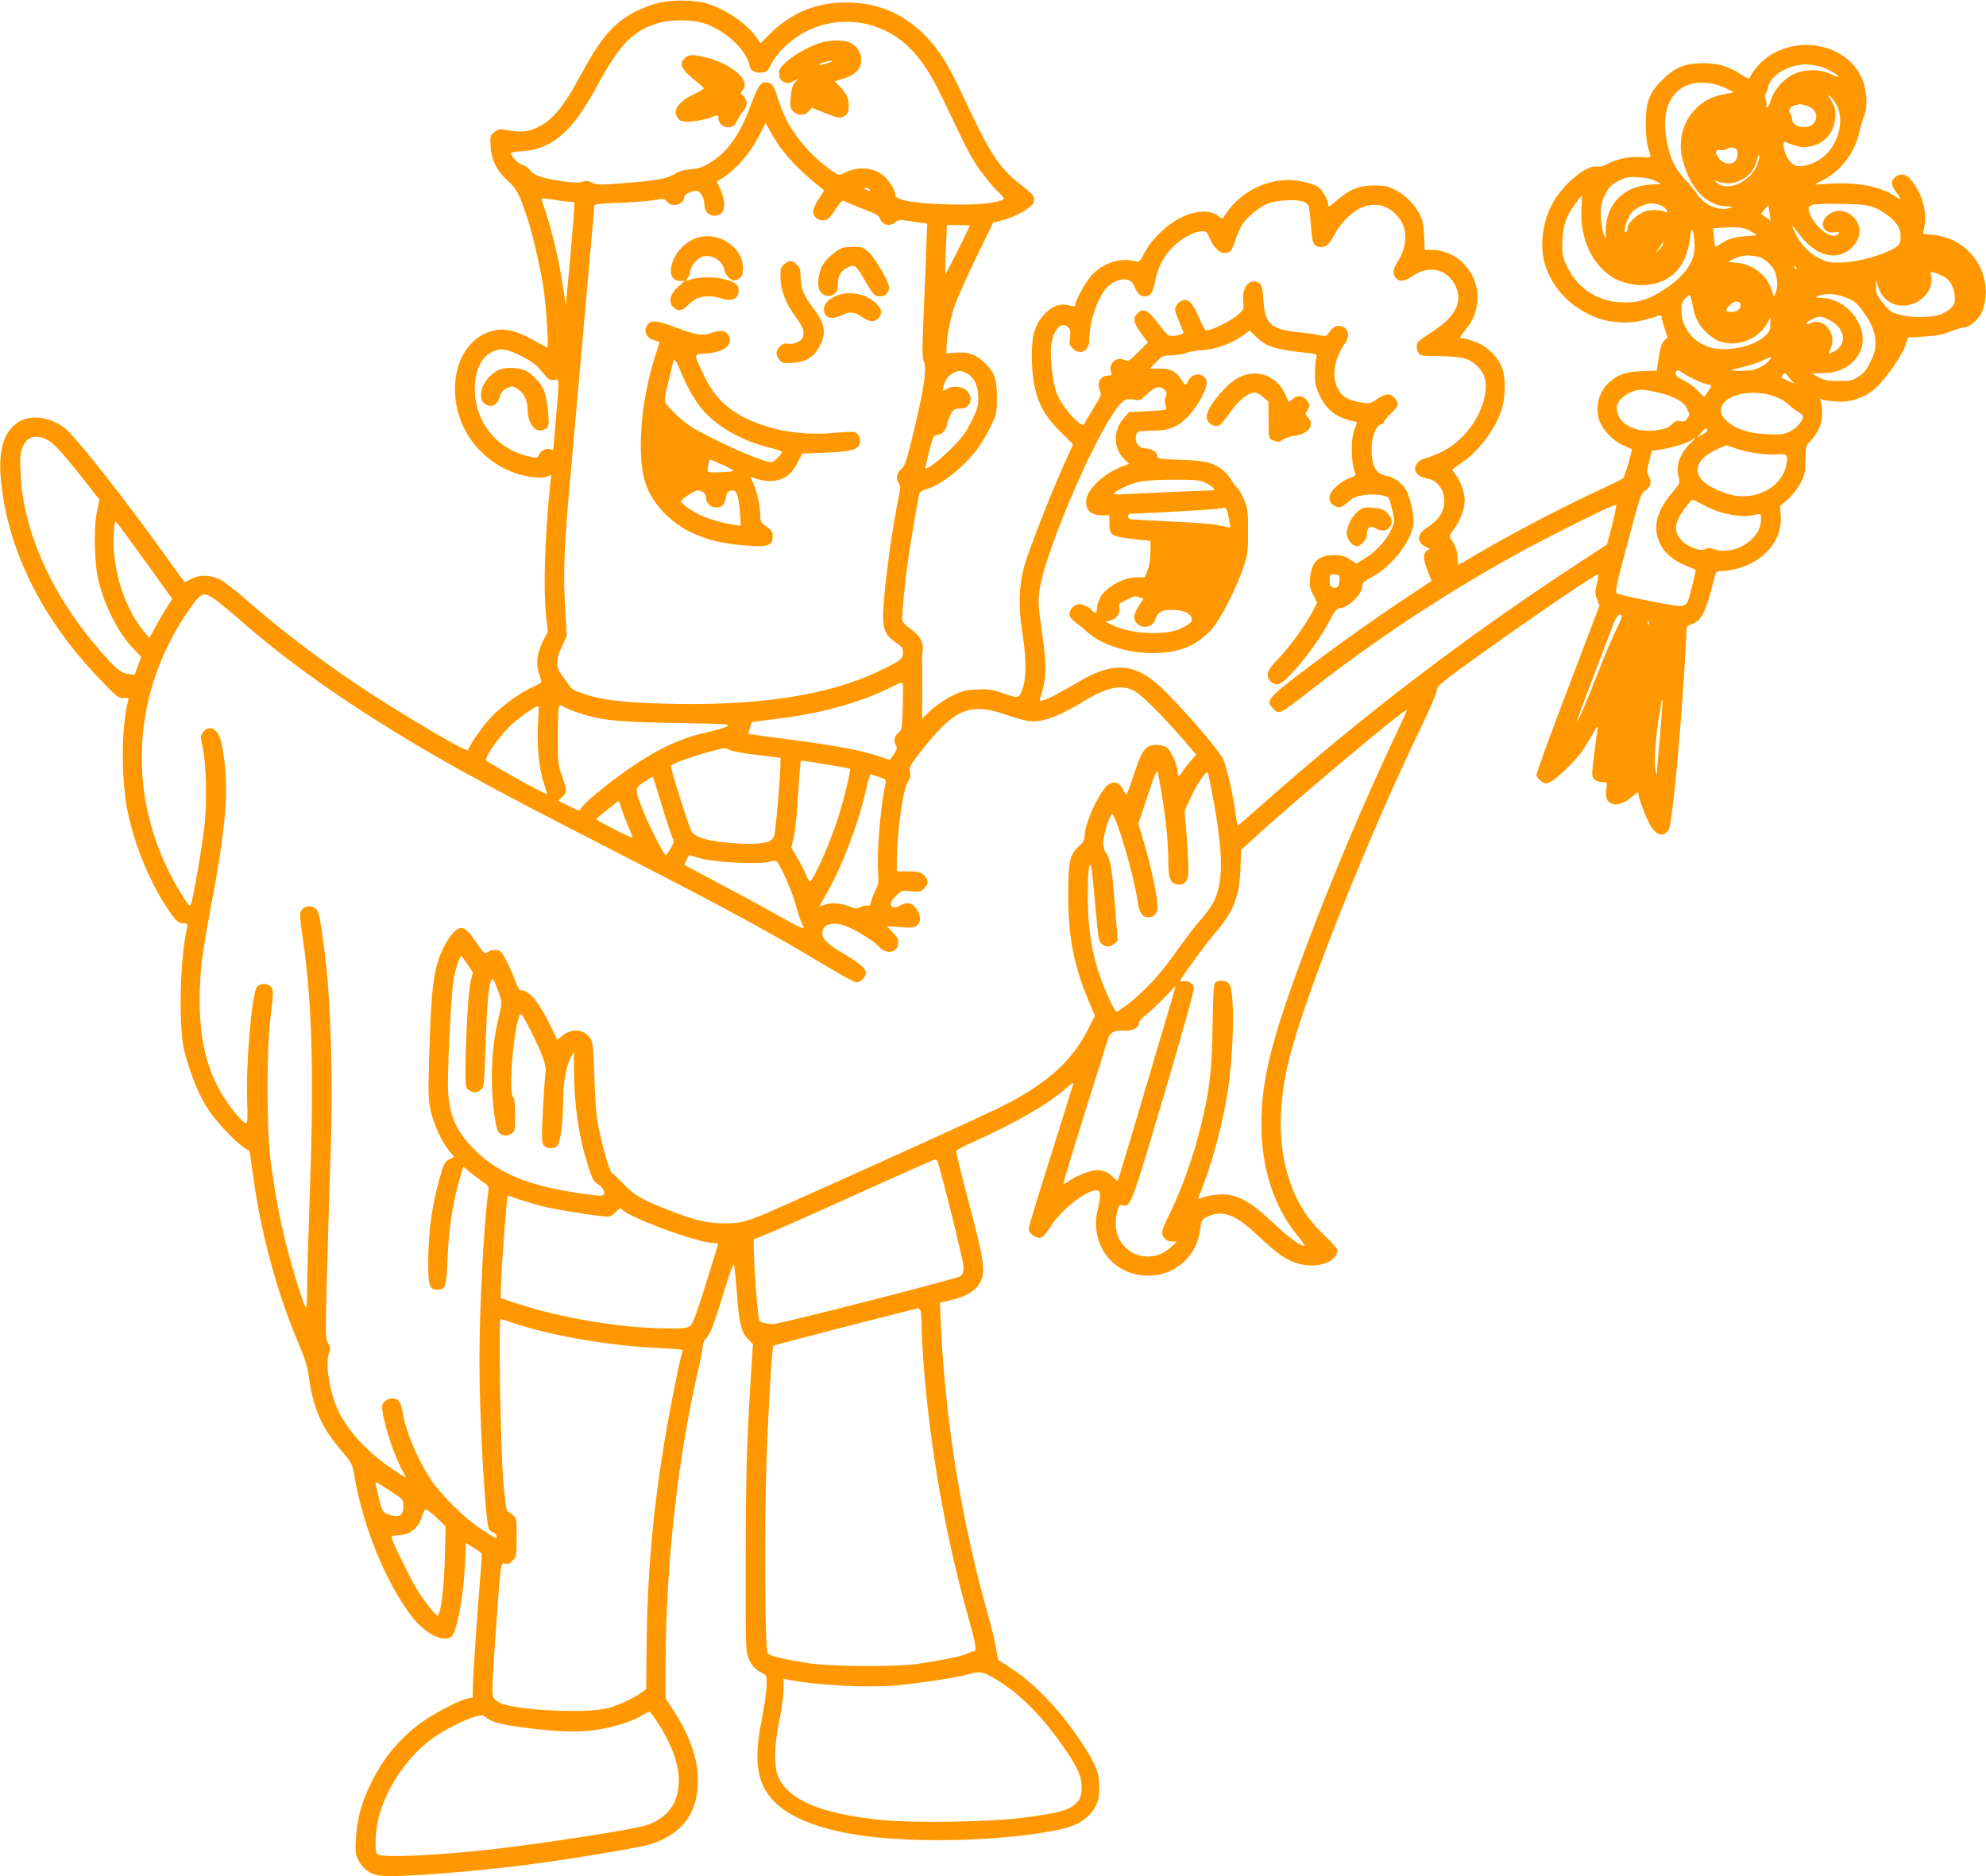 <?xml version="1.0" standalone="no"?>
<!DOCTYPE svg PUBLIC "-//W3C//DTD SVG 20010904//EN"
 "http://www.w3.org/TR/2001/REC-SVG-20010904/DTD/svg10.dtd">
<svg version="1.0" xmlns="http://www.w3.org/2000/svg"
 width="1280pt" height="1209pt" viewBox="0 0 1280 1209"
 preserveAspectRatio="xMidYMid meet">
<g transform="translate(0,1209) scale(0.1,-0.1)"
fill="#ff9800" stroke="none">
<path d="M4242 12071 c-41 -10 -106 -35 -145 -55 -140 -71 -223 -167 -352
-406 -118 -220 -196 -310 -304 -351 -55 -21 -107 -22 -196 -4 -23 5 -38 1 -59
-16 -27 -22 -28 -25 -24 -94 6 -90 41 -158 115 -224 54 -48 71 -83 125 -246
34 -104 86 -336 103 -455 16 -116 32 -370 23 -370 -2 0 -39 20 -82 44 -108 62
-190 83 -260 67 -291 -65 -345 -518 -93 -774 68 -68 144 -117 231 -147 75 -25
163 -35 200 -21 l28 11 -6 -62 c-35 -338 -45 -675 -26 -853 l11 -94 -31 -62
c-39 -76 -48 -147 -26 -209 9 -25 16 -49 16 -53 0 -4 -21 -17 -47 -29 -86 -37
-209 -126 -279 -201 -58 -62 -134 -171 -147 -211 -6 -18 -426 230 -707 417
-261 175 -510 365 -740 567 -58 50 -126 103 -152 116 -62 31 -136 32 -189 2
-21 -12 -40 -20 -42 -17 -2 2 -50 69 -107 149 -268 375 -590 784 -662 841 -94
74 -225 90 -302 38 -100 -67 -133 -198 -105 -419 55 -443 276 -870 648 -1253
98 -101 108 -108 139 -105 30 4 33 2 28 -16 -45 -168 -46 -514 -2 -722 43
-204 134 -430 241 -596 64 -99 83 -118 118 -118 25 0 28 -3 24 -22 -47 -198
-58 -631 -20 -794 28 -121 79 -254 134 -349 59 -105 214 -267 286 -300 2 -1
12 -69 23 -153 50 -373 155 -763 295 -1091 38 -88 57 -149 64 -203 29 -214 82
-335 215 -490 65 -76 67 -80 81 -165 56 -322 198 -671 365 -894 86 -114 210
-179 260 -134 35 31 77 256 87 466 l6 136 49 -30 c27 -17 51 -33 52 -36 2 -3
0 -51 -5 -106 -20 -238 -50 -676 -51 -747 l-2 -76 -30 -6 c-57 -11 -230 -102
-312 -164 -139 -105 -240 -229 -318 -393 -57 -117 -86 -226 -92 -349 -5 -86
-3 -99 18 -140 28 -54 74 -87 136 -96 100 -15 639 27 1032 81 275 38 658 103
715 122 214 69 316 220 302 448 -8 133 -67 283 -177 445 l-30 45 0 215 c0 641
79 1348 216 1928 13 57 24 116 24 131 0 15 9 36 19 45 27 25 51 85 117 303 43
139 61 187 65 170 4 -12 12 -95 19 -185 13 -187 28 -249 72 -292 l31 -31 -12
-182 c-29 -466 -34 -662 -35 -1207 -1 -538 0 -589 17 -631 19 -49 44 -78 91
-101 29 -15 29 -17 27 -84 -1 -38 -16 -135 -32 -216 -54 -272 -31 -415 86
-532 116 -115 349 -195 662 -226 356 -35 834 -16 1148 46 139 27 211 72 258
159 16 30 22 58 22 115 0 95 -19 145 -103 275 -138 213 -305 391 -465 495
l-84 55 -13 75 c-7 41 -30 136 -51 210 -172 609 -275 1239 -305 1870 l-6 146
73 17 c92 22 151 56 181 104 43 71 34 141 -66 516 -48 181 -85 334 -83 341 3
6 49 31 103 55 278 124 492 248 603 347 36 33 52 42 48 29 -3 -11 -64 -207
-136 -435 -160 -512 -155 -495 -148 -514 10 -24 54 -48 77 -41 11 4 39 35 61
71 70 110 227 234 297 234 27 0 29 -29 6 -127 -52 -224 101 -423 326 -423 176
0 316 126 336 302 7 59 8 61 48 79 98 45 180 13 328 -127 126 -119 185 -159
266 -179 116 -30 242 16 242 89 0 9 -34 48 -76 88 -130 124 -198 236 -248 410
-60 209 -55 467 15 743 106 418 509 1429 855 2144 52 107 94 207 94 222 0 24
20 42 163 147 317 232 856 602 877 602 4 0 0 -27 -8 -60 -13 -54 -13 -65 1
-101 l16 -41 -205 -539 c-113 -296 -204 -546 -202 -555 2 -9 15 -26 30 -37 24
-18 30 -19 58 -7 40 17 166 139 211 205 18 28 49 77 67 110 26 47 32 53 29 30
-3 -16 -13 -92 -23 -168 -16 -132 -16 -138 1 -157 11 -12 31 -20 52 -20 33 0
33 0 27 -40 -9 -56 1 -86 34 -99 35 -14 84 4 137 50 26 23 35 27 35 15 0 -27
48 -156 75 -202 40 -69 87 -81 120 -31 20 31 69 525 100 1017 8 129 15 249 15
265 0 26 5 33 35 44 63 22 88 73 145 299 10 40 13 42 48 42 21 0 64 7 95 15
180 47 296 186 284 342 l-5 62 47 39 c27 23 62 67 82 103 31 59 34 72 35 154
2 87 3 92 34 125 49 53 73 108 74 170 1 30 -3 66 -8 79 -7 21 -6 23 10 16 11
-4 49 -10 85 -12 80 -7 154 13 222 58 72 47 200 220 230 311 l15 43 103 6 c79
5 120 13 170 33 36 14 75 26 86 26 32 0 86 42 111 88 15 26 25 66 29 110 17
204 -133 379 -340 399 l-64 6 9 41 c15 62 2 152 -31 221 -49 101 -100 141
-146 111 -39 -26 -41 -53 -6 -101 17 -24 31 -46 31 -49 0 -3 -16 6 -36 19 -91
62 -235 91 -409 82 l-110 -6 57 30 c115 59 204 178 233 312 7 34 21 80 30 101
25 59 17 174 -17 247 -97 210 -397 276 -604 133 -46 -31 -104 -100 -117 -137
-2 -7 -23 2 -52 21 -81 54 -149 74 -245 75 -118 0 -184 -26 -266 -107 -84 -83
-107 -144 -107 -281 0 -87 5 -123 29 -206 4 -14 -4 -16 -64 -11 -74 5 -161
-14 -217 -48 -19 -11 -41 -16 -62 -13 -71 11 -223 -117 -290 -243 -57 -106
-78 -253 -52 -363 27 -117 110 -234 216 -304 93 -61 170 -88 273 -94 81 -4
127 3 248 42 17 6 22 3 22 -11 1 -11 9 -44 20 -74 l18 -54 -22 -21 c-17 -16
-25 -41 -35 -107 l-13 -86 -96 -4 c-105 -3 -157 -22 -215 -76 -67 -62 -90
-171 -54 -254 24 -57 91 -123 150 -148 28 -12 53 -23 54 -24 5 -4 -46 -179
-54 -187 -4 -4 -93 -48 -198 -97 -257 -121 -572 -288 -781 -413 -45 -27 -83
-49 -85 -49 -2 0 -4 21 -5 48 -1 43 -14 79 -45 123 -9 12 -4 25 24 63 38 49
67 128 67 181 0 48 -25 122 -54 160 -14 18 -26 36 -26 38 0 2 24 20 53 40 109
72 209 199 258 326 30 78 36 200 15 276 -23 77 -97 153 -179 183 -32 12 -67
22 -77 22 -27 0 -25 5 14 53 45 57 62 92 74 157 34 184 -110 360 -294 360
l-42 0 -4 93 c-3 70 -10 102 -27 135 -34 66 -97 128 -160 159 -47 24 -69 28
-136 28 -93 0 -161 -27 -238 -95 -50 -44 -57 -47 -57 -25 0 27 -39 94 -66 111
-34 23 -127 44 -194 44 -149 0 -305 -82 -391 -206 l-30 -44 -32 22 c-51 36
-142 32 -230 -11 -92 -44 -195 -142 -239 -227 -32 -62 -34 -64 -63 -57 -93 24
-196 -8 -273 -84 -39 -39 -112 -169 -112 -199 0 -9 -10 -9 -38 -2 -59 15 -112
-4 -159 -55 -62 -67 -83 -136 -83 -265 1 -235 47 -359 184 -494 l82 -81 -61
-136 c-80 -175 -228 -555 -256 -657 -32 -120 -36 -261 -10 -420 25 -157 27
-285 5 -351 -25 -75 -27 -76 -124 -42 -74 26 -96 29 -172 26 -76 -3 -95 -8
-162 -41 -42 -20 -102 -62 -135 -91 l-58 -55 1 173 c0 94 0 183 -1 197 -2 14
0 44 3 66 8 55 -14 95 -75 140 -27 19 -52 42 -55 51 -7 17 16 256 40 418 17
117 63 383 70 406 2 9 25 22 50 29 91 26 232 137 320 253 26 34 65 100 88 147
40 83 41 88 41 190 0 117 -14 158 -76 219 -55 55 -103 74 -181 69 l-68 -4 0
27 c0 64 23 190 50 271 16 47 79 190 140 316 l112 229 51 12 c70 15 176 70
200 103 28 38 16 60 -73 127 -129 97 -198 199 -340 502 -109 235 -159 323
-230 408 -150 178 -333 265 -555 265 -198 0 -358 -67 -500 -209 l-53 -54 -29
41 c-57 83 -194 177 -312 214 -76 25 -234 27 -319 5z m274 -125 c109 -29 223
-112 283 -204 17 -27 31 -58 31 -69 0 -33 33 -55 77 -51 35 3 40 7 62 53 13
28 51 77 85 110 219 215 565 220 792 12 86 -79 152 -178 237 -357 144 -304
167 -348 218 -425 29 -43 81 -108 115 -143 62 -63 63 -63 38 -73 -60 -22 -176
-31 -344 -26 -230 7 -340 27 -340 62 0 29 -39 93 -76 123 -68 56 -167 62 -256
16 -28 -15 -32 -14 -67 9 -81 54 -161 129 -221 209 -69 91 -106 164 -140 276
-22 72 -39 92 -78 92 -30 0 -49 -29 -92 -145 -72 -195 -151 -306 -266 -375
-44 -27 -73 -36 -124 -41 -47 -4 -77 -13 -100 -29 -41 -29 -127 -45 -338 -61
-147 -11 -166 -11 -197 4 -27 13 -41 14 -62 6 -19 -7 -53 -7 -113 1 -132 17
-198 38 -223 72 -12 16 -35 32 -52 36 -27 7 -82 68 -71 79 2 2 32 6 67 8 196
12 327 124 484 415 152 281 237 367 412 415 64 18 196 18 259 1z m7206 -282
c36 -6 135 -60 126 -69 -2 -3 -23 5 -45 16 -60 29 -138 35 -208 15 -79 -24
-155 -99 -181 -179 -9 -31 -21 -54 -26 -51 -5 3 -6 9 -3 14 3 5 1 20 -5 35 -6
17 -7 32 -1 39 5 6 12 26 16 44 14 65 96 125 195 142 44 8 58 7 132 -6z m-605
-140 l58 -28 -62 -13 c-80 -16 -133 -43 -184 -94 -83 -83 -116 -208 -85 -327
48 -188 156 -300 292 -303 l39 -1 -30 -9 c-68 -20 -159 19 -206 88 -17 27 -55
73 -84 103 -58 61 -88 124 -110 230 -40 191 10 327 138 374 64 24 163 15 234
-20z m724 -119 c40 -86 16 -208 -56 -293 -43 -51 -121 -92 -177 -92 -41 0 -50
4 -76 36 -34 41 -51 130 -22 118 60 -26 100 -35 137 -31 102 11 174 85 181
187 4 51 1 66 -23 107 -26 45 -27 47 -5 28 12 -11 31 -38 41 -60z m-198 4 c66
-18 85 -88 34 -124 -44 -31 -127 -8 -127 36 0 10 -5 28 -12 38 -14 23 1 47 35
54 12 2 24 5 27 6 3 0 22 -4 43 -10z m-6610 -274 c67 -87 141 -161 241 -241
l38 -30 -36 -57 c-20 -31 -36 -66 -36 -78 0 -32 28 -59 61 -59 33 0 45 11 89
80 18 28 38 49 44 47 6 -3 38 -16 71 -30 33 -14 82 -33 108 -43 27 -10 51 -25
54 -33 18 -51 64 -65 103 -33 19 15 32 17 69 11 25 -4 66 -10 91 -14 l46 -6
-4 -102 c-1 -56 -9 -250 -17 -430 -11 -251 -12 -334 -3 -350 24 -45 7 -164
-64 -462 -45 -186 -54 -213 -79 -237 -31 -29 -37 -63 -16 -93 12 -15 11 -31
-4 -104 -50 -247 -103 -666 -97 -773 4 -77 21 -107 86 -151 36 -24 42 -34 42
-63 0 -40 -13 -50 -156 -119 -326 -157 -791 -227 -1389 -209 -256 7 -395 24
-504 60 -70 23 -87 33 -107 63 -14 20 -36 51 -49 70 -34 46 -32 94 7 176 l31
68 -11 186 c-12 196 -6 378 23 714 37 421 118 1326 140 1575 14 150 25 281 25
291 0 16 15 19 158 24 86 3 187 11 225 17 64 11 68 11 85 -10 32 -40 112 -18
112 31 0 17 45 39 81 39 22 0 49 -48 49 -87 0 -45 26 -73 65 -73 68 0 82 72
35 177 l-19 43 27 17 c100 63 190 167 253 295 l33 67 34 -62 c19 -34 48 -80
65 -102z m6151 -1 c20 -8 21 -53 2 -79 -21 -29 -74 -24 -103 9 -31 37 -31 65
1 59 13 -3 32 0 43 6 21 12 35 13 57 5z m147 -91 c-31 -113 -190 -194 -262
-133 l-24 20 28 -10 c105 -37 221 24 249 132 7 28 14 45 16 40 2 -6 -1 -28 -7
-49z m-661 -119 l35 -19 -75 -5 c-169 -13 -278 -127 -281 -294 l-1 -61 -15 45
c-8 25 -15 78 -16 117 0 61 4 82 29 130 24 48 38 62 84 86 50 26 62 28 130 25
48 -3 88 -12 110 -24z m-5065 -54 c8 -13 -5 -13 -25 0 -13 8 -13 10 2 10 9 0
20 -4 23 -10z m4588 -132 c-10 -184 67 -351 200 -435 56 -35 151 -57 220 -49
159 16 252 114 278 291 11 71 13 77 21 50 5 -16 9 -58 10 -91 1 -109 -71 -204
-224 -297 -88 -53 -152 -70 -251 -65 -149 6 -277 89 -342 221 -31 63 -36 82
-36 148 0 79 12 142 38 194 15 29 82 125 87 125 2 0 1 -42 -1 -92z m-6527 52
c17 0 33 -2 35 -5 5 -4 -14 -235 -42 -530 l-12 -130 -23 145 c-24 156 -68 339
-109 459 -14 41 -25 77 -25 81 0 3 33 1 73 -6 39 -7 86 -13 103 -14z m4723 4
c17 -4 37 -16 43 -27 6 -11 13 -69 17 -128 7 -118 17 -141 65 -141 34 0 49 13
86 79 121 214 316 257 427 94 46 -68 39 -177 -18 -266 -33 -52 -36 -80 -12
-107 24 -27 55 -22 113 17 111 75 239 33 280 -90 31 -93 -17 -178 -150 -267
-47 -31 -91 -61 -97 -68 -17 -15 -16 -52 1 -76 13 -17 27 -19 133 -19 143 -1
195 -15 244 -64 50 -49 65 -106 50 -186 -27 -150 -144 -302 -282 -368 -41 -19
-89 -38 -106 -42 -35 -7 -63 -37 -63 -67 0 -28 33 -54 76 -61 62 -10 106 -62
112 -130 6 -78 -30 -136 -119 -193 -58 -36 -57 -93 2 -118 24 -10 27 -14 15
-19 -35 -14 -37 -53 -7 -129 l28 -71 -239 -159 c-244 -163 -687 -489 -765
-563 -49 -48 -53 -66 -18 -100 40 -41 35 -43 247 121 415 323 833 600 1286
853 226 126 669 347 678 338 4 -3 -8 -63 -26 -131 l-33 -125 -181 -118 c-716
-467 -1395 -984 -2035 -1552 -84 -75 -157 -137 -161 -139 -4 -1 -10 23 -14 56
-14 122 -64 341 -87 379 -47 79 -270 334 -394 452 -166 157 -305 170 -520 45
-152 -88 -203 -115 -235 -124 -30 -9 -32 -8 -25 13 41 130 43 202 9 434 -23
159 -24 187 -14 262 29 212 304 875 468 1127 64 98 83 110 147 98 30 -5 39 -1
72 31 51 50 79 60 109 40 25 -16 28 -27 15 -60 -5 -11 -4 -31 1 -44 5 -13 6
-27 2 -30 -3 -3 -57 -8 -121 -11 l-115 -5 -33 -37 c-71 -77 -71 -194 -1 -264
l33 -33 -43 -16 c-124 -47 -234 -154 -234 -227 0 -58 34 -88 100 -88 l50 0 0
-53 c0 -76 12 -84 151 -100 l114 -13 0 -69 c0 -44 -7 -88 -18 -117 l-19 -48
-52 0 c-79 0 -188 -57 -227 -118 -17 -27 -29 -60 -29 -79 0 -36 -10 -42 -31
-17 -21 26 -70 46 -95 40 -31 -8 -58 -49 -49 -75 3 -11 21 -30 38 -43 18 -12
51 -39 75 -61 101 -90 289 -145 467 -134 150 9 247 55 340 159 54 61 159 269
201 398 25 76 28 100 28 225 0 124 -2 147 -23 199 -13 33 -34 70 -47 83 -13
13 -31 37 -39 53 -8 15 -31 42 -52 59 -61 50 -112 63 -275 68 -135 5 -148 7
-148 24 0 23 -37 49 -70 49 -42 0 -70 26 -70 65 0 19 6 37 13 42 6 4 50 8 97
8 106 0 165 25 232 96 62 67 124 185 114 222 -14 57 -92 59 -118 2 -14 -32
-19 -31 -43 7 -35 56 -69 73 -140 73 l-64 0 42 43 c38 39 45 42 92 42 29 0 74
7 101 16 27 9 78 17 114 19 74 3 184 44 253 95 l41 30 41 -39 c67 -66 123 -84
338 -106 56 -6 57 -7 50 -33 -5 -15 -8 -61 -8 -102 0 -65 5 -85 33 -143 46
-92 105 -137 214 -161 27 -6 27 -6 12 -43 -30 -70 -29 -216 1 -294 4 -12 -5
-19 -37 -30 -24 -7 -62 -31 -85 -53 -51 -46 -59 -94 -21 -120 34 -24 54 -20
97 20 33 29 52 37 102 44 69 10 147 -1 160 -21 5 -8 15 -45 24 -82 15 -68 15
-70 -8 -120 -31 -68 -101 -144 -170 -185 l-55 -33 -41 26 c-31 21 -53 27 -98
28 -104 2 -151 -43 -160 -152 -4 -46 0 -65 21 -105 l25 -49 -24 -47 c-44 -87
-145 -229 -220 -308 -60 -63 -75 -86 -75 -110 0 -33 30 -62 63 -62 49 0 245
237 330 399 44 84 49 89 85 95 50 8 132 92 132 136 0 25 8 33 62 62 138 74
268 248 268 360 0 64 -27 171 -54 211 -27 40 -76 73 -121 81 -69 13 -95 62
-95 176 0 75 27 144 59 155 12 3 21 11 21 17 0 5 20 29 45 54 51 49 54 60 24
98 -27 34 -55 33 -113 -5 -47 -31 -48 -32 -112 -21 -35 6 -78 20 -94 32 -93
66 -93 220 0 350 37 52 15 110 -42 110 -26 0 -39 -9 -70 -52 -11 -15 -19 -16
-48 -9 -19 6 -81 14 -138 20 -177 17 -218 52 -228 194 -7 101 -12 116 -37 128
-58 26 -105 -37 -94 -130 5 -45 4 -47 -46 -88 -44 -37 -161 -93 -193 -93 -6 0
-26 35 -44 78 -41 96 -68 127 -104 118 -14 -3 -33 -18 -42 -32 -16 -24 -15
-28 12 -97 16 -39 30 -75 32 -79 6 -13 -77 -30 -96 -19 -9 5 -42 42 -72 83
-62 81 -93 95 -129 59 -31 -31 -26 -60 23 -128 l44 -60 -62 -62 c-59 -59 -64
-61 -89 -50 -52 24 -106 -26 -86 -78 7 -20 5 -23 -18 -23 -53 0 -77 -48 -52
-102 9 -21 3 -35 -45 -111 -30 -48 -56 -93 -58 -99 -13 -37 -145 112 -177 197
-26 68 -45 231 -37 303 12 105 64 165 108 125 17 -15 19 -25 14 -66 -6 -42 -4
-50 18 -72 47 -47 106 -18 106 53 2 133 61 297 128 352 66 54 140 53 162 -2
18 -46 39 -68 65 -68 39 0 56 23 70 98 17 89 55 161 117 223 54 54 138 99 184
99 28 0 34 -5 47 -38 24 -59 64 -102 95 -102 41 0 50 11 73 79 11 35 31 80 44
101 34 54 110 117 169 139 52 20 153 27 215 15z m2310 -25 c17 -6 36 -20 42
-32 9 -17 9 -19 -4 -14 -40 15 -88 18 -128 7 -50 -14 -119 -76 -119 -108 0
-12 -4 -24 -10 -27 -26 -16 5 92 37 127 23 26 90 57 124 58 14 0 40 -5 58 -11z
m1382 -17 c63 -25 132 -80 154 -123 21 -39 19 -102 -2 -121 -58 -51 -254 -109
-374 -110 -64 -1 -86 3 -132 26 -64 31 -115 84 -152 155 -36 71 -31 72 21 2
80 -107 176 -155 264 -131 55 15 105 64 120 118 31 116 -109 212 -199 136 -59
-49 -32 -121 41 -111 33 4 37 3 27 -9 -29 -35 -100 0 -156 78 -19 26 -35 59
-36 75 -3 38 22 42 213 39 132 -2 163 -6 211 -24z m-676 -36 l7 -49 -31 23
-31 22 22 27 c13 16 24 28 24 27 1 0 5 -23 9 -50z m-5155 -80 c0 -10 -154
-316 -157 -312 -2 1 0 73 3 160 l7 156 74 0 c40 0 73 -2 73 -4z m5037 -38 l38
-23 -73 -7 c-78 -6 -120 -19 -165 -51 -16 -10 -30 -18 -31 -16 -2 2 -6 30 -10
61 l-6 57 67 4 c103 6 139 1 180 -25z m-567 -77 c0 -6 -11 -23 -25 -38 l-26
-28 23 37 c25 40 28 43 28 29z m614 -86 c31 -6 83 -50 100 -84 22 -43 27 -106
12 -141 l-13 -33 -17 50 c-31 92 -120 160 -224 170 l-55 6 29 15 c16 9 45 19
64 22 34 7 51 6 104 -5z m244 -80 c-3 -3 -9 2 -12 12 -6 14 -5 15 5 6 7 -7 10
-15 7 -18z m940 -42 c47 -22 75 -67 80 -128 4 -47 1 -54 -26 -82 -17 -16 -52
-36 -78 -43 -66 -19 -187 -17 -257 4 -50 14 -63 24 -102 74 -39 49 -45 63 -44
102 l0 45 14 -44 c33 -104 137 -149 240 -102 74 33 117 110 101 177 -6 23 -5
25 16 19 13 -4 38 -14 56 -22z m-602 -148 c42 -18 60 -36 102 -96 74 -107 90
-202 46 -292 -33 -70 -47 -89 -87 -115 -36 -24 -50 -27 -126 -27 -70 0 -94 5
-128 23 -24 12 -43 24 -43 25 0 1 33 3 73 3 124 1 222 69 247 173 34 143 -105
310 -259 311 -51 0 -48 10 6 21 52 10 109 1 169 -26z m-1007 -41 c15 -82 38
-128 88 -175 57 -54 99 -72 168 -72 94 0 187 56 229 138 l16 30 0 -44 c0 -37
-5 -49 -35 -77 -75 -70 -256 -105 -362 -70 -105 35 -176 129 -176 232 0 43 5
60 23 79 13 14 26 25 30 25 4 0 12 -30 19 -66z m309 2 c5 -24 -23 -46 -58 -46
-40 0 -43 11 -13 42 31 32 66 34 71 4z m572 -98 c104 -53 119 -157 30 -203
-39 -20 -41 -19 -24 13 47 90 -33 206 -120 172 -34 -13 -39 -13 -30 1 8 13 63
38 84 39 9 0 36 -10 60 -22z m-8431 -232 c57 -29 99 -58 119 -83 62 -74 63
-75 93 -71 36 6 35 19 12 -249 l-17 -202 -27 6 c-27 5 -61 -18 -71 -48 -4 -11
-14 -11 -60 0 -207 46 -348 223 -348 436 0 115 41 204 112 238 53 26 91 21
187 -27z m8040 -32 c-39 -43 -96 -64 -173 -64 -38 0 -67 3 -64 6 3 3 35 11 70
19 34 7 88 24 118 38 71 33 79 33 49 1z m-484 -116 c28 -14 65 -29 83 -33 17
-3 32 -9 32 -11 0 -3 -10 -20 -23 -39 l-23 -34 -43 43 c-23 24 -65 54 -92 66
-30 14 -49 30 -49 40 0 27 11 30 39 11 14 -10 49 -30 76 -43z m-4685 37 c48
-25 75 -80 75 -156 0 -57 -5 -77 -44 -154 -34 -70 -61 -106 -125 -170 -73 -74
-162 -143 -172 -133 -2 2 9 51 24 108 24 93 29 104 51 107 36 5 58 29 66 71 4
20 15 51 26 69 16 26 25 31 55 30 67 -2 94 67 45 116 -26 27 -94 34 -125 13
-35 -22 -35 -21 -21 27 8 28 23 49 45 65 39 26 60 28 100 7z m5310 -38 l25
-29 -40 18 c-22 10 -42 20 -44 21 -2 1 2 10 9 18 7 9 16 12 19 8 4 -4 17 -21
31 -36z m-850 -87 c105 -26 162 -58 184 -105 16 -33 16 -38 2 -60 -13 -20 -22
-23 -45 -19 -24 5 -35 1 -57 -21 -21 -21 -42 -29 -95 -37 -144 -21 -259 44
-259 146 0 52 86 114 160 115 14 1 63 -8 110 -19z m734 -20 c43 -14 78 -33
103 -56 21 -20 50 -42 65 -50 16 -8 28 -20 28 -27 0 -30 -43 -80 -87 -99 -40
-18 -60 -20 -147 -16 -119 6 -199 33 -257 85 -125 113 83 228 295 163z m-420
-219 c3 -5 -10 -19 -30 -30 l-36 -21 24 29 c25 32 33 36 42 22z m-10686 -73
c37 -23 105 -100 235 -265 l88 -112 -17 -82 c-23 -112 -15 -351 15 -460 44
-161 130 -325 219 -417 l52 -54 -21 -58 -21 -58 -41 5 c-50 6 -90 41 -214 188
-288 341 -464 742 -480 1097 -5 107 -3 135 11 173 29 76 94 92 174 43z m10575
-16 c-66 -64 -94 -145 -74 -217 10 -37 9 -39 -41 -99 -91 -108 -120 -199 -94
-289 27 -93 98 -155 230 -201 20 -7 20 -3 -15 -138 -33 -124 -13 -118 -254
-73 -114 22 -214 44 -223 51 -14 10 -7 45 69 329 78 296 86 318 112 333 35 21
45 58 24 93 -14 25 -14 33 2 96 l17 68 54 8 c70 10 180 43 204 62 34 26 30 16
-11 -23z m292 -31 c69 -26 192 -44 264 -39 69 5 75 -1 65 -62 -21 -129 -159
-221 -313 -206 -79 7 -196 60 -235 107 -53 62 -20 134 84 186 36 18 70 33 75
33 6 0 33 -9 60 -19z m-3420 -220 c22 -10 46 -25 54 -34 12 -15 10 -17 -13
-17 -39 0 -457 -19 -548 -24 -43 -3 -78 -2 -78 3 0 14 96 61 156 75 38 9 118
15 224 15 139 0 171 -2 205 -18z m3228 -152 c54 -28 104 -45 160 -55 73 -13
105 -13 175 2 19 4 22 0 22 -30 0 -48 -16 -85 -53 -124 -65 -68 -169 -98 -248
-72 -31 11 -45 11 -59 2 -30 -18 -115 14 -156 60 -49 53 -43 110 21 197 25 34
48 61 52 61 4 0 43 -18 86 -41z m-3084 -31 c8 -24 23 -108 19 -108 -2 0 -35 7
-73 15 -41 9 -172 19 -315 25 -135 6 -251 12 -257 15 -19 7 -15 35 5 35 108 2
585 30 589 34 12 12 24 6 32 -16z m-7067 -195 c52 -71 133 -183 181 -250 l87
-122 -35 -56 c-20 -30 -53 -87 -74 -126 l-38 -70 -36 43 c-106 130 -177 318
-193 514 -6 71 1 194 11 194 2 0 46 -57 97 -127z m7791 -252 c-2 -41 -14 -55
-42 -46 -17 5 -21 14 -21 46 0 39 1 40 33 37 29 -3 32 -6 30 -37z m-7252 -120
c24 -16 94 -73 154 -126 369 -326 845 -651 1440 -982 243 -135 476 -257 1015
-533 675 -346 980 -511 1337 -726 95 -57 181 -104 193 -104 26 0 60 34 60 60
0 30 -33 59 -143 125 -104 62 -137 93 -137 131 0 62 72 81 163 42 61 -25 176
-97 196 -122 48 -58 123 -51 129 13 3 28 -3 41 -35 74 l-38 39 85 -6 c69 -5
89 -4 108 9 30 22 29 69 -4 112 -28 38 -60 43 -104 17 -31 -19 -60 -13 -60 12
0 9 16 32 35 51 35 35 37 36 97 30 54 -5 63 -3 84 18 31 31 30 56 -2 86 -22
21 -35 24 -100 24 l-74 0 0 65 c1 188 40 469 72 513 15 22 18 37 13 63 -6 32
0 43 75 138 210 268 310 311 539 232 57 -20 125 -39 151 -42 86 -11 194 28
360 130 149 92 249 110 332 57 50 -32 182 -165 307 -310 l81 -94 -33 -37 c-19
-20 -42 -51 -53 -68 -22 -38 -34 -41 -34 -7 0 41 -40 133 -67 155 -17 13 -41
20 -70 20 -69 0 -92 -30 -144 -188 -24 -73 -46 -132 -49 -132 -4 0 -14 16 -23
35 -21 44 -58 55 -94 29 -58 -44 -153 -251 -153 -335 0 -23 -10 -39 -39 -65
-57 -52 -66 -94 -66 -319 0 -258 36 -447 128 -666 l44 -104 -46 -91 c-100
-197 -255 -339 -531 -482 -95 -50 -862 -399 -1466 -667 -192 -86 -239 -99
-354 -98 -106 1 -193 22 -370 93 -160 64 -201 88 -270 160 -36 37 -70 69 -76
71 -14 6 -60 162 -85 289 -16 77 -23 163 -28 325 -4 142 -11 228 -19 242 -41
74 -129 84 -198 21 l-22 -19 -40 83 c-79 162 -141 238 -196 238 -8 0 -20 17
-27 38 -19 59 -78 185 -96 204 -20 22 -61 23 -89 3 -20 -13 -23 -11 -60 42
-63 92 -84 113 -111 113 -34 0 -76 -48 -118 -134 -62 -131 -76 -239 -90 -736
-6 -190 -4 -237 10 -304 18 -86 75 -210 123 -266 l29 -34 -31 -16 c-26 -13
-34 -27 -53 -90 -56 -184 -83 -373 -83 -574 0 -154 8 -176 60 -176 51 0 58 21
64 190 7 206 35 382 89 559 l13 43 35 -29 c19 -16 56 -44 83 -63 48 -32 48
-33 42 -76 -28 -205 -56 -749 -56 -1089 0 -366 38 -1033 61 -1077 5 -9 18 -20
29 -23 18 -6 29 -35 14 -35 -3 0 -45 25 -92 56 -98 64 -245 206 -314 304 -88
125 -173 322 -193 450 -4 25 -13 55 -21 67 -19 29 -67 30 -95 2 -17 -17 -19
-27 -13 -67 15 -105 83 -303 134 -389 11 -18 17 -33 14 -33 -3 0 -47 28 -97
62 -172 118 -303 270 -356 413 -45 120 -64 277 -39 329 9 21 8 32 -7 60 -18
33 -18 53 -7 473 7 241 17 580 23 753 17 477 1 997 -40 1305 -28 212 -35 249
-53 267 -26 26 -74 23 -93 -6 -15 -22 -14 -36 4 -163 64 -433 76 -893 46
-1718 -8 -220 -15 -465 -15 -545 0 -85 -4 -140 -9 -135 -14 15 -86 245 -125
400 -44 174 -79 366 -103 555 -25 202 -25 715 0 912 21 168 21 183 1 202 -21
22 -67 20 -87 -2 -34 -37 -74 -510 -64 -744 4 -85 2 -130 -5 -134 -15 -9 -98
87 -152 177 -103 168 -149 359 -149 609 0 189 13 291 83 665 95 509 109 749
57 999 -19 92 -82 124 -122 62 -13 -19 -13 -31 1 -92 24 -109 29 -355 11 -514
-17 -144 -72 -462 -86 -495 -7 -18 -13 -13 -47 40 -366 572 -360 1266 16 1829
94 140 105 146 181 97z m5963 9 l26 -9 -25 -37 c-14 -21 -28 -48 -32 -62 -21
-84 106 -116 133 -33 15 46 39 61 98 61 73 0 119 -15 132 -44 14 -30 4 -41
-66 -76 -91 -46 -314 -37 -430 17 l-55 26 32 9 c41 11 66 47 57 82 -6 24 -2
28 47 51 64 29 52 27 83 15z m3109 -116 c3 -4 -13 -45 -37 -93 -24 -47 -73
-164 -110 -259 -66 -172 -136 -335 -142 -329 -2 1 43 124 100 272 57 149 115
303 130 343 25 65 41 83 59 66z m174 -56 c-3 -8 -6 -5 -6 6 -1 11 2 17 5 13 3
-3 4 -12 1 -19z m-4809 -542 c-4 -125 -6 -140 -25 -155 -28 -22 -35 -51 -20
-81 11 -22 10 -29 -13 -61 l-25 -36 -70 24 c-105 35 -284 70 -540 103 -126 16
-246 32 -266 36 l-37 5 11 37 c6 20 11 38 12 39 0 1 62 9 137 18 304 35 565
107 773 213 52 26 61 28 64 14 2 -9 1 -79 -1 -156z m4882 -166 c-11 -118 -20
-228 -21 -245 -1 -25 -3 -22 -10 15 -10 51 3 228 26 360 8 47 15 87 15 89 0 2
2 2 4 0 3 -2 -4 -101 -14 -219z m-6969 136 c142 -48 246 -58 629 -65 346 -6
354 -7 320 -24 -19 -9 -77 -26 -128 -37 -167 -35 -331 -114 -522 -250 -136
-97 -273 -212 -284 -237 -10 -21 -10 -21 -79 13 l-69 35 26 24 c32 30 32 37
-1 132 -26 73 -28 88 -28 253 0 96 3 183 7 193 7 16 10 16 30 3 13 -8 57 -26
99 -40z m-263 -63 c-9 -140 5 -294 36 -385 13 -40 23 -74 22 -75 -7 -7 -391
207 -394 219 -5 25 92 161 162 226 55 51 156 122 176 122 3 0 2 -48 -2 -107z
m5541 -49 c-217 -459 -423 -946 -596 -1409 -221 -591 -283 -840 -283 -1134 0
-276 79 -522 226 -705 31 -37 54 -70 52 -72 -13 -13 -106 54 -205 149 -144
136 -227 181 -332 181 -37 -1 -85 -8 -109 -17 -40 -14 -43 -14 -36 1 81 195
155 465 188 689 39 258 44 628 10 681 -17 26 -74 31 -94 8 -8 -11 -12 -91 -15
-273 -3 -283 -17 -410 -74 -643 -49 -203 -130 -430 -216 -599 -19 -39 -35 -80
-35 -92 0 -33 29 -59 64 -59 l31 -1 -41 -38 c-79 -74 -202 -77 -282 -7 -65 57
-86 141 -61 241 10 39 14 44 33 39 53 -13 56 -7 267 706 121 409 198 684 194
697 -7 28 -40 46 -71 40 -15 -3 -21 0 -17 7 37 60 173 245 220 299 124 142
162 239 168 426 l4 114 83 76 c268 246 974 838 986 827 1 -2 -25 -61 -59 -132z
m-4303 -128 c16 -7 95 -22 177 -31 l147 -18 0 -41 c0 -80 -31 -437 -40 -461
-5 -13 -18 -29 -30 -35 -35 -19 -140 -23 -269 -10 -139 13 -205 33 -232 70
-17 23 -142 420 -135 427 22 22 266 101 347 112 3 1 19 -5 35 -13z m653 -97
c63 -11 117 -21 119 -24 7 -7 -37 -192 -75 -310 -54 -169 -163 -415 -184 -415
-4 0 -14 19 -24 43 -9 23 -34 72 -56 109 l-39 66 14 59 c8 32 20 135 26 228 6
94 13 194 16 223 l5 52 42 -6 c23 -4 93 -15 156 -25z m2130 -195 c27 -166 41
-313 41 -426 0 -116 15 -148 72 -148 19 0 33 8 44 25 15 22 16 44 10 168 -4
78 -11 173 -16 211 -5 39 -5 76 0 85 5 9 22 45 39 81 34 74 96 166 104 153 9
-15 47 -217 67 -358 25 -180 26 -310 1 -398 -21 -77 -42 -112 -133 -218 -35
-41 -99 -127 -143 -189 -90 -130 -208 -258 -305 -330 -37 -28 -70 -50 -74 -50
-9 0 -62 109 -91 187 -67 177 -95 346 -94 565 0 162 9 232 23 178 3 -14 15
-126 26 -250 18 -205 21 -227 41 -242 27 -23 51 -23 80 1 l23 19 -18 223 c-20
251 -28 300 -56 340 -22 30 -25 74 -9 134 18 71 42 126 49 118 33 -35 137
-394 160 -548 13 -89 29 -115 71 -115 39 0 59 24 59 73 0 60 -43 260 -86 404
l-37 125 58 176 c45 137 59 172 66 156 4 -12 17 -80 28 -150z m-1825 120 c46
-16 48 -18 42 -48 -34 -165 -56 -450 -46 -576 4 -54 1 -72 -17 -105 -11 -22
-24 -55 -28 -73 -5 -25 -11 -31 -23 -28 -10 3 -29 -1 -44 -8 -24 -13 -33 -12
-78 5 -56 21 -114 24 -156 9 -15 -6 -28 -9 -30 -8 -1 2 15 32 36 68 98 163
215 467 261 678 13 56 26 102 29 102 4 0 28 -7 54 -16z m-1398 -185 c30 -100
61 -194 68 -207 11 -22 10 -30 -11 -68 -14 -24 -28 -44 -32 -44 -12 0 -115
203 -150 295 -51 133 -51 135 11 177 29 19 54 34 56 33 1 -1 28 -85 58 -186z
m-260 -21 c9 -29 30 -82 45 -117 16 -35 27 -66 25 -68 -4 -5 -124 54 -194 94
l-42 25 72 59 c40 32 74 58 75 59 1 0 9 -24 19 -52z m485 -313 c97 -32 398
-48 476 -26 22 7 35 6 42 -2 27 -34 94 -187 117 -269 22 -80 32 -109 52 -150
9 -20 -30 -2 -176 80 -86 49 -254 140 -372 202 -118 62 -216 115 -218 116 -4
2 27 64 31 64 2 0 23 -7 48 -15z m-1478 -688 l35 -54 -14 -54 c-15 -56 -33
-364 -34 -571 0 -110 1 -118 22 -132 29 -21 51 -20 77 2 21 16 22 29 31 302
10 273 19 372 38 407 7 12 16 -1 36 -55 34 -88 34 -88 8 -197 -30 -127 -42
-240 -42 -385 0 -133 20 -302 39 -338 16 -30 55 -38 86 -18 24 16 25 21 25
119 0 69 -4 107 -12 116 -29 28 -6 366 33 506 11 37 12 38 26 20 24 -32 101
-189 129 -262 18 -49 24 -78 20 -106 -4 -21 -11 -130 -17 -244 -9 -188 -8
-207 7 -224 22 -24 66 -24 87 -1 20 22 36 159 37 302 0 108 19 210 49 267 l20
38 1 -128 c0 -218 31 -426 92 -615 24 -77 35 -97 58 -110 32 -19 52 -53 41
-71 -6 -9 -40 -7 -148 9 -337 49 -528 127 -683 280 -128 126 -173 239 -173
429 1 198 23 598 37 673 13 69 39 148 49 148 2 0 20 -24 40 -53z m4491 -392
c-41 -138 -124 -419 -185 -625 -61 -206 -113 -377 -115 -379 -2 -2 -15 8 -29
23 -29 31 -64 46 -108 46 -38 -1 -131 -37 -176 -69 -18 -13 -34 -21 -37 -19
-2 3 57 200 132 439 75 239 143 456 151 482 16 56 38 68 114 66 52 -2 89 19
89 50 0 9 24 35 53 57 28 23 81 73 117 111 36 38 66 69 67 69 1 -1 -32 -114
-73 -251z m-1460 -882 c49 -166 166 -642 166 -677 0 -36 -5 -49 -22 -60 -28
-18 -1172 -310 -1208 -309 -14 1 -39 5 -56 8 -30 7 -32 10 -38 63 -13 124 -25
292 -27 381 l-2 95 94 38 c52 20 312 136 579 257 267 121 490 220 497 220 6 1
14 -7 17 -16z m-2512 -294 c94 -21 344 -59 386 -59 13 0 35 13 51 31 19 20 31
27 36 20 30 -50 493 -221 597 -221 26 0 28 -3 22 -22 -4 -13 -40 -129 -80
-258 -53 -171 -79 -240 -94 -252 -18 -15 -42 -18 -139 -18 -299 0 -702 67
-1000 167 l-84 28 2 85 c2 89 27 439 37 526 l6 51 84 -29 c46 -16 125 -38 176
-49z m2402 -671 c3 -13 6 -54 6 -93 0 -38 5 -133 10 -210 41 -559 138 -1118
289 -1660 51 -182 58 -225 37 -225 -9 0 -27 -6 -39 -14 -23 -15 -169 -45 -327
-68 -145 -20 -555 -17 -700 5 -164 26 -247 46 -262 64 -18 22 -23 792 -8 1228
13 370 35 744 45 754 6 5 902 236 931 240 7 0 14 -9 18 -21z m-2638 -69 c244
-84 621 -150 947 -165 86 -4 157 -10 157 -13 0 -3 -5 -22 -10 -41 -18 -64 -80
-380 -110 -564 -75 -458 -109 -860 -113 -1325 l-2 -254 -30 -23 c-46 -35 -143
-80 -215 -100 -133 -38 -596 -15 -698 33 -19 9 -39 27 -44 39 -8 17 -4 127 16
401 34 480 32 464 62 457 16 -4 30 1 48 20 25 24 26 29 26 150 0 122 -1 125
-26 145 -14 11 -29 21 -35 23 -5 2 -16 86 -25 188 -18 222 -32 1050 -17 1050
5 0 36 -9 69 -21z m-778 -1088 c81 -53 82 -54 82 -95 0 -66 -31 -81 -102 -52
-33 14 -36 20 -56 103 -12 49 -22 92 -22 97 0 10 2 9 98 -53z m349 -426 c-4
-193 -27 -375 -47 -375 -14 0 -86 92 -134 171 -45 75 -148 284 -160 324 -5 18
0 20 39 22 79 4 135 48 155 124 6 20 16 40 23 42 6 3 38 -21 70 -52 l59 -56
-5 -200z m3555 -788 c142 -85 280 -220 415 -409 102 -143 134 -210 134 -283 0
-42 -5 -66 -18 -84 -47 -61 -99 -79 -343 -112 -220 -30 -731 -38 -945 -15
-375 40 -581 127 -648 274 -31 67 -28 206 7 371 14 68 26 155 26 194 l0 70 32
-7 c176 -35 490 -52 683 -37 147 12 405 51 490 76 64 17 80 14 167 -38z
m-2174 -291 c119 -188 155 -352 106 -481 -30 -80 -102 -141 -198 -169 -96 -28
-647 -113 -971 -151 -362 -41 -728 -58 -753 -33 -19 19 -14 146 8 234 48 189
175 380 333 502 73 56 206 125 282 148 51 14 58 14 74 0 33 -30 95 -48 240
-67 220 -29 358 -34 478 -15 111 17 224 52 287 91 23 13 46 24 51 25 6 0 34
-38 63 -84z"/>
<path d="M5306 11819 c-68 -16 -181 -76 -235 -125 -47 -42 -52 -50 -49 -83 2
-28 9 -39 30 -49 23 -11 32 -10 60 4 l33 17 -21 -24 c-16 -18 -23 -43 -28 -94
-5 -62 -3 -72 16 -92 28 -30 73 -30 100 0 l21 23 81 -33 c93 -37 103 -39 134
-17 17 12 22 25 22 60 0 53 -11 77 -56 125 l-34 35 57 18 c78 25 113 61 113
119 0 50 -24 88 -70 112 -32 16 -113 18 -174 4z m34 -134 c-19 -7 -44 -13 -55
-13 -13 0 -7 5 15 13 19 7 44 13 55 13 13 0 7 -5 -15 -13z"/>
<path d="M4432 11729 c-12 -5 -27 -20 -34 -34 -14 -32 4 -60 83 -124 30 -24
55 -47 56 -50 1 -3 -30 -22 -70 -41 -105 -51 -138 -110 -91 -160 25 -26 144
-14 237 25 13 6 17 2 17 -17 0 -31 29 -58 61 -58 32 0 43 9 64 50 9 19 26 45
37 57 27 29 26 72 -2 95 -20 16 -20 19 -6 34 70 70 -97 197 -299 227 -16 3
-40 1 -53 -4z"/>
<path d="M4487 10556 c-81 -29 -147 -106 -161 -189 -10 -52 13 -87 56 -87 l31
0 -42 -37 c-52 -47 -65 -99 -32 -132 30 -30 59 -26 95 13 52 57 123 71 220 42
74 -23 116 6 104 71 -10 58 -218 88 -322 47 -19 -7 -19 -7 -3 16 9 14 17 35
17 48 0 14 14 38 34 58 28 28 42 34 75 34 51 0 99 -40 110 -89 3 -19 18 -43
33 -54 23 -17 29 -18 54 -6 25 12 29 21 32 61 9 141 -158 254 -301 204z"/>
<path d="M5430 10493 c-41 -16 -102 -68 -125 -107 -31 -53 -41 -131 -23 -166
19 -36 60 -48 92 -26 22 14 26 24 26 65 0 56 22 91 70 111 39 16 49 8 102 -84
53 -93 66 -106 99 -106 35 0 59 24 59 57 0 37 -88 188 -132 229 -34 31 -44 34
-96 33 -31 0 -64 -3 -72 -6z"/>
<path d="M5056 10389 c-23 -18 -26 -28 -26 -80 0 -85 32 -172 96 -258 51 -70
62 -99 48 -136 -10 -24 -62 -47 -93 -40 -19 4 -34 0 -48 -12 -33 -28 -36 -56
-12 -87 21 -27 26 -28 89 -24 86 5 138 38 175 111 42 84 31 145 -42 239 -61
79 -83 132 -83 201 0 48 -4 62 -25 82 -29 30 -45 31 -79 4z"/>
<path d="M5390 10184 c-50 -22 -80 -53 -80 -85 0 -58 50 -74 119 -38 47 24 82
20 132 -17 42 -30 83 -31 103 -2 25 35 19 58 -22 97 -62 59 -174 79 -252 45z"/>
<path d="M4177 10002 c-36 -40 -13 -93 46 -107 15 -4 27 -9 27 -12 0 -2 -11
-39 -25 -81 -62 -192 -95 -395 -95 -582 0 -205 37 -314 145 -429 129 -136 302
-203 557 -218 124 -7 148 3 148 63 0 27 -7 38 -40 61 -33 23 -40 34 -40 63 0
67 -21 165 -44 213 -19 39 -21 47 -7 42 46 -20 91 -27 138 -23 68 6 118 44
155 120 l28 55 142 6 c167 7 210 17 226 52 14 30 -1 71 -29 80 -10 4 -69 1
-132 -4 -184 -18 -373 9 -527 74 -152 64 -244 151 -313 296 -69 145 -69 136
10 141 116 7 178 53 151 113 -16 35 -51 41 -109 21 -61 -22 -100 -16 -237 35
-114 43 -151 48 -175 21z m203 -289 c46 -116 105 -217 159 -276 100 -108 254
-192 431 -234 39 -9 70 -21 70 -26 0 -5 -14 -22 -30 -39 -25 -25 -35 -29 -62
-23 -88 20 -408 167 -505 233 -32 22 -82 65 -111 96 -60 64 -59 45 -16 219 13
54 24 100 24 102 0 3 4 5 8 5 5 0 19 -26 32 -57z m276 -618 c42 -19 75 -37 72
-40 -2 -2 -41 -6 -86 -8 -60 -3 -82 -1 -82 8 0 18 12 75 16 75 1 0 38 -16 80
-35z m-125 -175 c10 -6 19 -21 19 -33 0 -38 27 -67 64 -67 39 0 53 14 63 61 7
37 18 49 46 49 25 0 38 -41 46 -141 l6 -87 -35 5 c-84 12 -167 36 -226 64 -65
31 -124 74 -124 90 0 12 89 69 108 69 7 0 22 -5 33 -10z"/>
<path d="M8050 9680 c-62 -12 -109 -41 -168 -106 -79 -85 -116 -153 -102 -188
12 -32 53 -50 80 -36 10 6 42 44 71 86 53 76 113 124 157 124 12 0 36 -13 54
-29 l33 -29 1 -109 c1 -137 -1 -128 35 -143 26 -11 33 -10 57 7 15 11 49 22
76 25 87 10 133 71 87 117 -19 19 -20 22 -4 49 16 28 16 31 0 56 -24 37 -60
43 -94 16 l-28 -21 -18 43 c-42 100 -140 157 -237 138z"/>
<path d="M8751 8794 c-40 -33 -70 -95 -71 -142 0 -36 37 -82 65 -82 27 0 65
46 65 78 0 43 23 59 55 38 32 -21 68 -20 88 2 26 28 21 65 -13 97 -25 24 -41
30 -93 33 -57 4 -66 2 -96 -24z"/>
<path d="M3222 9709 c-65 -25 -122 -101 -122 -159 0 -41 7 -53 37 -69 35 -18
71 4 84 51 8 30 18 43 45 56 32 15 38 15 62 1 44 -24 72 -76 72 -130 0 -97 48
-161 104 -139 13 5 27 18 30 28 9 27 -10 183 -27 224 -20 48 -73 106 -118 129
-41 20 -126 25 -167 8z"/>
</g>
</svg>
